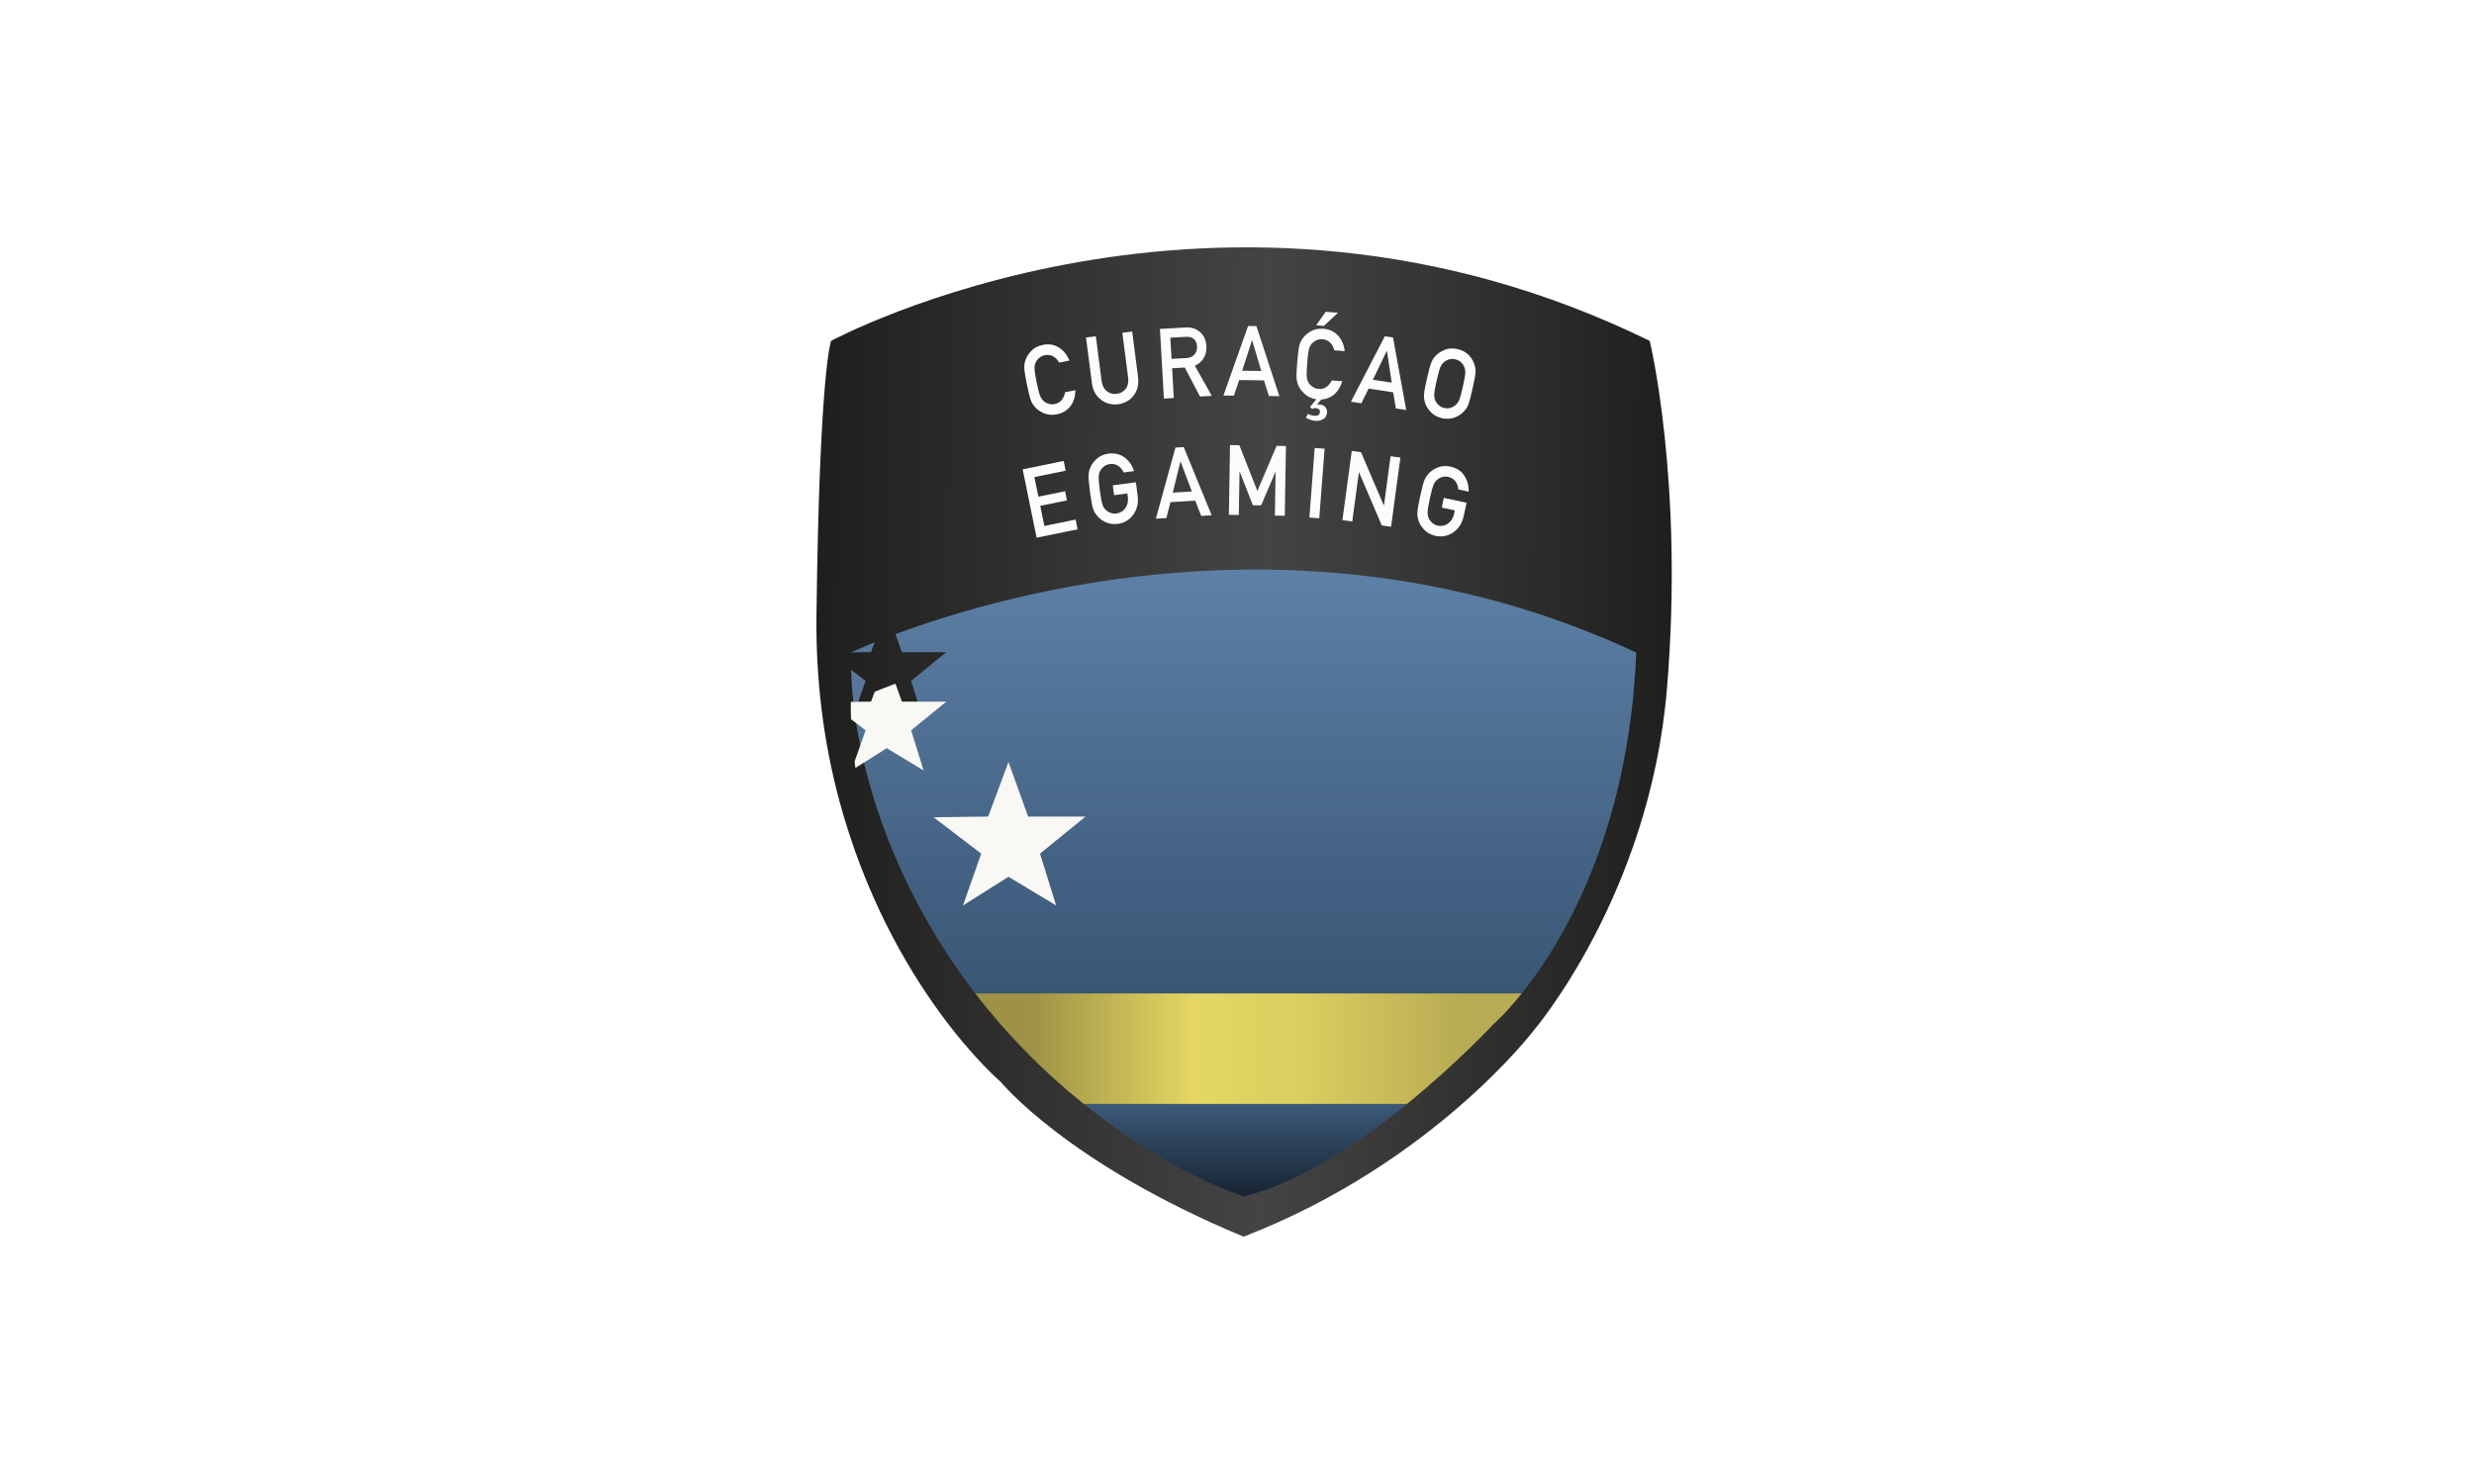 <svg width="100" height="60" viewBox="0 0 100 60" fill="none" xmlns="http://www.w3.org/2000/svg">
<path d="M33.593 13.783C33.593 13.783 49.313 5.271 66.683 13.783C66.683 13.783 68.073 19.515 67.378 27.853C66.683 36.191 61.993 41.662 61.993 41.662C61.993 41.662 57.911 47.047 50.268 50C43.147 47.047 40.454 43.747 40.454 43.747C40.454 43.747 35.982 39.963 33.932 32.394C33.269 29.942 32.971 27.406 33.002 24.866C33.124 14.955 33.593 13.783 33.593 13.783Z" fill="url(#paint0_linear)"/>
<path d="M35.355 25.968C34.809 26.189 34.482 26.342 34.407 26.377L35.206 26.367L35.355 25.968Z" fill="#58779A"/>
<path d="M34.4 27.077C34.419 27.656 34.467 28.23 34.542 28.796L34.988 27.527L34.4 27.077Z" fill="#58779A"/>
<path d="M36.195 25.641L36.455 26.367H38.251L36.828 27.528L37.332 29.149L35.842 28.251L34.576 29.049C34.78 30.449 35.138 31.801 35.577 33.066C36.474 35.645 37.781 38.034 39.42 40.167H61.509C63.106 38.175 65.839 33.729 66.138 26.385C53.284 20.364 40.753 23.94 36.195 25.641Z" fill="url(#paint1_linear)"/>
<path d="M46.881 46.766C47.972 47.414 49.12 47.983 50.264 48.371C52.521 47.838 54.957 46.193 56.871 44.636H43.806C44.776 45.413 45.802 46.126 46.881 46.766Z" fill="url(#paint2_linear)"/>
<path d="M43.806 44.635H56.871C58.916 42.972 60.366 41.41 60.366 41.41C60.366 41.41 60.836 41.006 61.509 40.166H39.42C40.693 41.821 42.167 43.322 43.806 44.635Z" fill="url(#paint3_linear)"/>
<g filter="url(#filter0_d)">
<path d="M37.332 29.149L36.828 27.528L38.251 26.367H36.455L36.195 25.641C35.874 25.761 35.594 25.87 35.355 25.968L35.206 26.367L34.407 26.377C34.396 26.383 34.39 26.386 34.39 26.386C34.387 26.618 34.392 26.848 34.399 27.078L34.987 27.528L34.541 28.797C34.552 28.881 34.564 28.966 34.576 29.049L35.842 28.251L37.332 29.149Z" fill="#F9F8F4"/>
</g>
<g filter="url(#filter1_d)">
<path d="M39.943 31.015L40.764 28.808L41.556 31.015H43.877L42.037 32.514L42.689 34.608L40.764 33.449L38.925 34.608L39.661 32.514L37.736 31.043L39.943 31.015Z" fill="#F9F8F4"/>
</g>
<path d="M43.468 15.774C43.463 16.042 43.394 16.261 43.262 16.431C43.125 16.6 42.943 16.708 42.718 16.754C42.513 16.791 42.332 16.771 42.175 16.698C42.017 16.629 41.892 16.537 41.804 16.422C41.776 16.384 41.751 16.349 41.728 16.313C41.706 16.276 41.684 16.23 41.663 16.172C41.623 16.064 41.57 15.852 41.507 15.536C41.442 15.215 41.407 14.999 41.403 14.886C41.4 14.773 41.411 14.679 41.436 14.604C41.474 14.464 41.551 14.33 41.67 14.201C41.785 14.073 41.945 13.986 42.15 13.943C42.401 13.895 42.62 13.932 42.809 14.056C42.999 14.18 43.138 14.354 43.226 14.577L42.809 14.661C42.755 14.556 42.678 14.473 42.577 14.412C42.473 14.354 42.359 14.338 42.233 14.36C42.141 14.382 42.065 14.418 42.006 14.468C41.946 14.52 41.901 14.578 41.871 14.644C41.832 14.713 41.814 14.797 41.817 14.894C41.818 14.996 41.846 15.184 41.901 15.457C41.957 15.729 42.003 15.912 42.042 16.004C42.078 16.097 42.128 16.168 42.19 16.216C42.243 16.265 42.307 16.3 42.382 16.322C42.457 16.35 42.541 16.355 42.634 16.335C42.855 16.29 42.995 16.131 43.053 15.857L43.468 15.774Z" fill="#FCFCFC"/>
<path d="M43.896 13.645L44.294 13.594L44.527 15.399C44.554 15.589 44.625 15.728 44.739 15.815C44.851 15.907 44.985 15.944 45.141 15.924C45.295 15.904 45.417 15.834 45.505 15.716C45.59 15.603 45.622 15.451 45.599 15.26L45.365 13.455L45.763 13.403L46.002 15.253C46.035 15.549 45.976 15.793 45.824 15.988C45.672 16.189 45.462 16.308 45.194 16.345C44.931 16.376 44.699 16.315 44.501 16.16C44.298 16.011 44.177 15.789 44.136 15.496L43.896 13.645Z" fill="#FCFCFC"/>
<path d="M46.885 13.299L47.917 13.24C48.137 13.227 48.32 13.279 48.467 13.395C48.642 13.526 48.742 13.72 48.763 13.98C48.781 14.363 48.625 14.632 48.298 14.79L48.98 16.005L48.505 16.032L47.889 14.859L47.377 14.889L47.446 16.092L47.045 16.115L46.885 13.299ZM47.355 14.511L47.962 14.476C48.113 14.465 48.222 14.412 48.292 14.317C48.362 14.229 48.392 14.123 48.385 14.001C48.375 13.854 48.325 13.75 48.234 13.689C48.163 13.635 48.063 13.612 47.935 13.619L47.306 13.654L47.355 14.511Z" fill="#FCFCFC"/>
<path d="M51.091 15.379L50.087 15.367L49.876 15.996L49.451 15.991L50.448 13.181L50.784 13.185L51.713 16.018L51.29 16.012L51.091 15.379ZM50.981 14.999L50.613 13.76H50.606L50.208 14.99L50.981 14.999Z" fill="#FCFCFC"/>
<path d="M53.206 16.146C53.015 16.113 52.859 16.041 52.739 15.93C52.618 15.819 52.53 15.702 52.476 15.579C52.461 15.535 52.446 15.493 52.434 15.453C52.422 15.412 52.414 15.361 52.409 15.299C52.4 15.185 52.408 14.967 52.434 14.645C52.461 14.319 52.487 14.101 52.514 13.991C52.542 13.882 52.58 13.795 52.625 13.73C52.699 13.605 52.81 13.498 52.96 13.408C53.107 13.316 53.284 13.277 53.492 13.291C53.747 13.314 53.947 13.411 54.096 13.581C54.243 13.753 54.33 13.958 54.353 14.197L53.929 14.163C53.906 14.047 53.854 13.946 53.775 13.859C53.691 13.776 53.585 13.728 53.458 13.715C53.363 13.71 53.28 13.724 53.21 13.756C53.138 13.789 53.079 13.833 53.032 13.888C52.975 13.944 52.935 14.02 52.91 14.114C52.883 14.213 52.858 14.4 52.837 14.677C52.815 14.954 52.809 15.143 52.821 15.242C52.83 15.341 52.858 15.424 52.905 15.488C52.943 15.549 52.995 15.601 53.061 15.642C53.125 15.69 53.204 15.718 53.299 15.726C53.523 15.744 53.702 15.629 53.834 15.381L54.257 15.415C54.105 15.88 53.82 16.125 53.403 16.153L53.23 16.361L53.237 16.361C53.266 16.354 53.3 16.351 53.339 16.355C53.443 16.362 53.52 16.398 53.572 16.46C53.624 16.523 53.647 16.596 53.64 16.679C53.628 16.806 53.576 16.896 53.484 16.946C53.391 17.002 53.28 17.025 53.154 17.015C53.033 17.002 52.91 16.961 52.786 16.891L52.867 16.732C52.949 16.776 53.034 16.802 53.122 16.811C53.262 16.823 53.339 16.772 53.352 16.662C53.357 16.612 53.342 16.573 53.311 16.547C53.278 16.521 53.234 16.506 53.182 16.502C53.134 16.496 53.084 16.506 53.033 16.533L52.955 16.451L53.206 16.146ZM53.586 12.605L54.083 12.645L53.511 13.178L53.2 13.152L53.586 12.605Z" fill="#FCFCFC"/>
<path d="M56.312 15.861L55.32 15.712L55.025 16.306L54.605 16.242L55.975 13.595L56.307 13.645L56.84 16.578L56.421 16.515L56.312 15.861ZM56.255 15.47L56.06 14.192L56.053 14.191L55.491 15.355L56.255 15.47Z" fill="#FCFCFC"/>
<path d="M57.678 15.305C57.75 14.984 57.807 14.772 57.849 14.667C57.892 14.563 57.941 14.482 57.995 14.424C58.086 14.311 58.212 14.222 58.372 14.153C58.53 14.083 58.711 14.069 58.914 14.113C59.119 14.162 59.278 14.252 59.393 14.383C59.506 14.513 59.579 14.648 59.61 14.789C59.639 14.865 59.649 14.96 59.641 15.071C59.633 15.183 59.592 15.398 59.52 15.718C59.449 16.032 59.393 16.243 59.353 16.351C59.311 16.458 59.262 16.54 59.203 16.597C59.114 16.711 58.991 16.8 58.833 16.867C58.673 16.936 58.49 16.951 58.284 16.91C58.082 16.859 57.924 16.768 57.811 16.637C57.695 16.509 57.62 16.375 57.586 16.233C57.577 16.187 57.569 16.143 57.562 16.103C57.557 16.06 57.556 16.009 57.559 15.947C57.567 15.834 57.606 15.62 57.678 15.305ZM58.069 15.393C58.008 15.664 57.975 15.85 57.973 15.95C57.968 16.05 57.984 16.135 58.022 16.205C58.05 16.271 58.094 16.329 58.154 16.38C58.21 16.436 58.285 16.475 58.378 16.495C58.471 16.516 58.557 16.514 58.635 16.487C58.708 16.467 58.77 16.433 58.822 16.384C58.887 16.336 58.939 16.267 58.98 16.175C59.019 16.083 59.069 15.901 59.13 15.63C59.191 15.359 59.224 15.172 59.228 15.07C59.23 14.973 59.212 14.889 59.175 14.817C59.149 14.752 59.107 14.693 59.051 14.64C58.99 14.588 58.913 14.551 58.821 14.526C58.728 14.508 58.644 14.51 58.57 14.531C58.494 14.554 58.429 14.589 58.374 14.637C58.31 14.684 58.259 14.753 58.221 14.842C58.181 14.939 58.129 15.121 58.069 15.393Z" fill="#FCFCFC"/>
<path d="M41.337 18.975L42.995 18.637L43.074 19.031L41.811 19.289L41.972 20.081L43.052 19.861L43.127 20.232L42.047 20.451L42.213 21.265L43.477 21.007L43.557 21.401L41.9 21.739L41.337 18.975Z" fill="#FCFCFC"/>
<path d="M44.98 19.622L45.913 19.499L45.987 20.067C46.02 20.348 45.961 20.594 45.81 20.806C45.659 21.017 45.45 21.143 45.182 21.183C44.976 21.204 44.796 21.174 44.645 21.09C44.491 21.01 44.375 20.909 44.294 20.788C44.27 20.748 44.246 20.711 44.226 20.674C44.206 20.637 44.188 20.589 44.17 20.529C44.138 20.419 44.1 20.205 44.058 19.885C44.016 19.56 43.996 19.341 43.999 19.229C44.004 19.116 44.022 19.024 44.052 18.951C44.099 18.814 44.185 18.686 44.313 18.566C44.437 18.445 44.603 18.37 44.809 18.34C45.062 18.31 45.279 18.362 45.459 18.498C45.64 18.635 45.767 18.819 45.839 19.047L45.418 19.102C45.37 18.994 45.299 18.905 45.203 18.837C45.104 18.773 44.991 18.747 44.864 18.762C44.771 18.777 44.693 18.807 44.63 18.853C44.566 18.901 44.518 18.956 44.483 19.019C44.44 19.086 44.415 19.169 44.411 19.265C44.405 19.367 44.42 19.557 44.456 19.832C44.493 20.107 44.527 20.293 44.559 20.388C44.588 20.483 44.633 20.557 44.693 20.611C44.742 20.663 44.804 20.702 44.877 20.729C44.95 20.762 45.033 20.774 45.127 20.761C45.282 20.74 45.402 20.667 45.489 20.541C45.576 20.42 45.609 20.272 45.588 20.095L45.569 19.949L45.033 20.02L44.98 19.622Z" fill="#FCFCFC"/>
<path d="M48.312 20.242L47.31 20.303L47.145 20.945L46.721 20.97L47.512 18.096L47.847 18.076L48.977 20.834L48.555 20.86L48.312 20.242ZM48.176 19.871L47.719 18.662L47.712 18.663L47.404 19.918L48.176 19.871Z" fill="#FCFCFC"/>
<path d="M49.718 17.995L50.096 18.001L50.824 19.852L51.599 18.026L51.978 18.032L51.931 20.853L51.531 20.846L51.56 19.087H51.551L50.975 20.432L50.641 20.427L50.108 19.063H50.102L50.073 20.822L49.672 20.815L49.718 17.995Z" fill="#FCFCFC"/>
<path d="M53.141 18.112L53.541 18.142L53.325 20.955L52.926 20.925L53.141 18.112Z" fill="#FCFCFC"/>
<path d="M54.639 18.234L55.013 18.284L55.933 20.432L55.94 20.433L56.208 18.446L56.605 18.5L56.228 21.296L55.852 21.245L54.934 19.097L54.927 19.096L54.659 21.084L54.261 21.03L54.639 18.234Z" fill="#FCFCFC"/>
<path d="M58.359 20.129L59.279 20.327L59.158 20.888C59.094 21.163 58.956 21.375 58.743 21.524C58.53 21.672 58.29 21.719 58.026 21.668C57.824 21.619 57.666 21.53 57.551 21.4C57.434 21.273 57.357 21.139 57.322 20.998C57.312 20.953 57.303 20.909 57.295 20.868C57.289 20.826 57.289 20.774 57.292 20.713C57.298 20.598 57.336 20.383 57.403 20.067C57.472 19.747 57.527 19.535 57.568 19.43C57.611 19.326 57.658 19.244 57.712 19.186C57.802 19.072 57.927 18.98 58.087 18.911C58.245 18.839 58.425 18.824 58.63 18.865C58.879 18.922 59.065 19.044 59.189 19.233C59.312 19.423 59.37 19.638 59.362 19.877L58.946 19.788C58.938 19.67 58.901 19.562 58.833 19.466C58.762 19.372 58.663 19.31 58.538 19.281C58.445 19.263 58.362 19.266 58.287 19.288C58.212 19.312 58.147 19.348 58.094 19.395C58.03 19.444 57.98 19.512 57.943 19.603C57.904 19.698 57.854 19.881 57.796 20.152C57.738 20.424 57.707 20.609 57.705 20.709C57.701 20.809 57.718 20.894 57.757 20.965C57.786 21.031 57.831 21.088 57.89 21.138C57.948 21.194 58.022 21.232 58.115 21.252C58.268 21.285 58.406 21.256 58.53 21.167C58.652 21.082 58.733 20.953 58.773 20.78L58.804 20.636L58.276 20.523L58.359 20.129Z" fill="#FCFCFC"/>
<defs>
<filter id="filter0_d" x="30.389" y="23.641" width="11.862" height="11.508" filterUnits="userSpaceOnUse" color-interpolation-filters="sRGB">
<feFlood flood-opacity="0" result="BackgroundImageFix"/>
<feColorMatrix in="SourceAlpha" type="matrix" values="0 0 0 0 0 0 0 0 0 0 0 0 0 0 0 0 0 0 127 0"/>
<feOffset dy="2"/>
<feGaussianBlur stdDeviation="2"/>
<feColorMatrix type="matrix" values="0 0 0 0 0 0 0 0 0 0 0 0 0 0 0 0 0 0 0.25 0"/>
<feBlend mode="normal" in2="BackgroundImageFix" result="effect1_dropShadow"/>
<feBlend mode="normal" in="SourceGraphic" in2="effect1_dropShadow" result="shape"/>
</filter>
<filter id="filter1_d" x="33.736" y="26.808" width="14.14" height="13.8" filterUnits="userSpaceOnUse" color-interpolation-filters="sRGB">
<feFlood flood-opacity="0" result="BackgroundImageFix"/>
<feColorMatrix in="SourceAlpha" type="matrix" values="0 0 0 0 0 0 0 0 0 0 0 0 0 0 0 0 0 0 127 0"/>
<feOffset dy="2"/>
<feGaussianBlur stdDeviation="2"/>
<feColorMatrix type="matrix" values="0 0 0 0 0 0 0 0 0 0 0 0 0 0 0 0 0 0 0.25 0"/>
<feBlend mode="normal" in2="BackgroundImageFix" result="effect1_dropShadow"/>
<feBlend mode="normal" in="SourceGraphic" in2="effect1_dropShadow" result="shape"/>
</filter>
<linearGradient id="paint0_linear" x1="33" y1="20.552" x2="67.567" y2="20.856" gradientUnits="userSpaceOnUse">
<stop offset="0.007" stop-color="#1F1F1D"/>
<stop offset="0.526" stop-color="#454444"/>
<stop offset="1" stop-color="#1F1F1E"/>
</linearGradient>
<linearGradient id="paint1_linear" x1="50.37" y1="23.027" x2="50.37" y2="42.135" gradientUnits="userSpaceOnUse">
<stop stop-color="#5D80A6"/>
<stop offset="1" stop-color="#35516F"/>
</linearGradient>
<linearGradient id="paint2_linear" x1="50.339" y1="44.636" x2="50.339" y2="48.371" gradientUnits="userSpaceOnUse">
<stop stop-color="#3C5978"/>
<stop offset="1" stop-color="#172433"/>
</linearGradient>
<linearGradient id="paint3_linear" x1="41.641" y1="42.395" x2="59.229" y2="42.395" gradientUnits="userSpaceOnUse">
<stop stop-color="#9D9246"/>
<stop offset="0.379" stop-color="#E5D762"/>
<stop offset="0.63" stop-color="#DBCD5F"/>
<stop offset="1" stop-color="#B7AB53"/>
</linearGradient>
</defs>
</svg>
